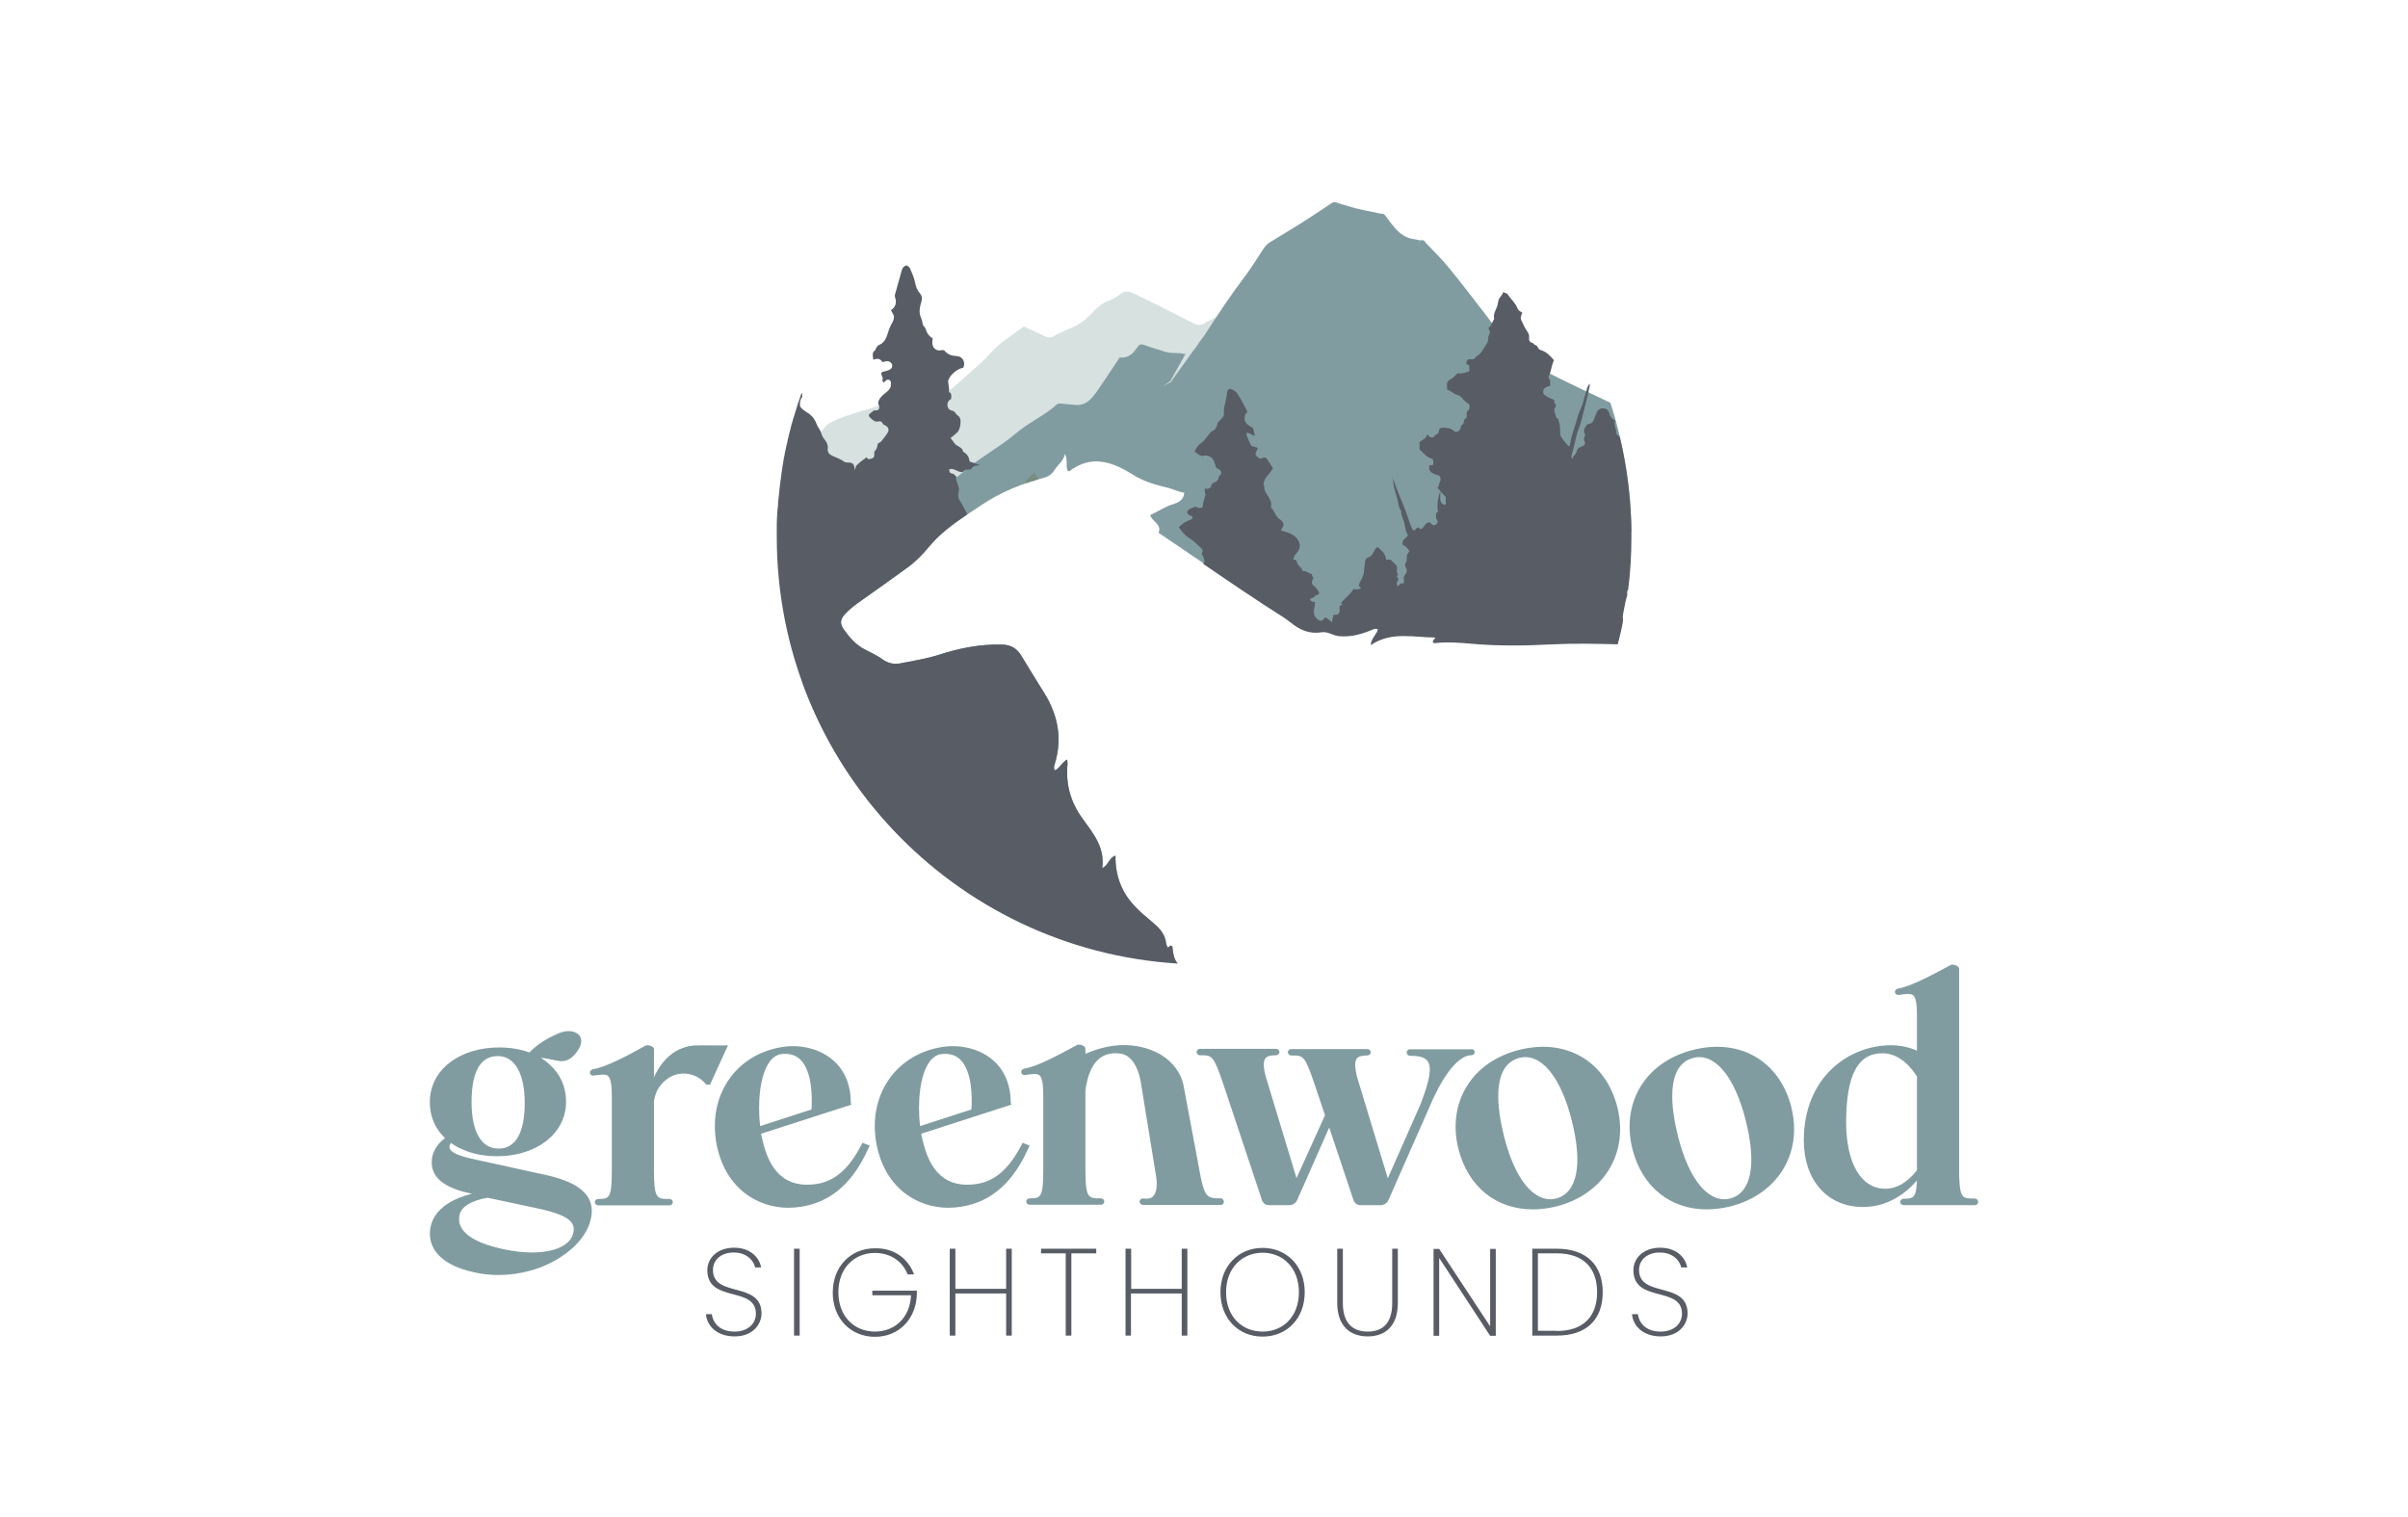 <?xml version="1.0" encoding="utf-8"?>
<!-- Generator: Adobe Illustrator 26.0.0, SVG Export Plug-In . SVG Version: 6.00 Build 0)  -->
<svg version="1.1" id="Layer_1" xmlns="http://www.w3.org/2000/svg" xmlns:xlink="http://www.w3.org/1999/xlink" x="0px" y="0px"
	 viewBox="0 0 1200 756" style="enable-background:new 0 0 1200 756;" xml:space="preserve">
<style type="text/css">
	.st0{fill:#819CA0;}
	.st1{fill:#575C65;}
	.st2{fill:#D6E1E0;}
	.st3{fill:#ADC0B5;}
	.st4{fill:#D5E0DF;}
	.st5{fill:#788C81;}
</style>
<path class="st0" d="M294.5,607.2c-1.5,7.2-7,14.1-15.3,19.4c-9,5.8-19.9,8.8-30.8,8.8c-4,0-8-0.4-11.9-1.3c-9.6-2-16.4-5.8-19.8-11
	c-2.3-3.5-3-7.5-2.1-11.8c1.7-7.8,8.9-13.5,20.6-16.4c-2.7-0.6-4.5-1-4.7-1.1c-11-3.2-15.9-8.2-15.3-15.8c0.3-4.1,2.8-8.1,6.6-10.8
	c-5-4.7-7.6-10.9-7.6-17.9c0-7.8,3.5-14.9,10-19.8c6.2-4.8,14.9-7.5,24.4-7.5l0,0c5.5,0,10.6,0.8,15.2,2.5c3.6-3.7,8.1-6.7,13.8-9.2
	c3.8-1.8,7.3-1.9,9.8-0.4c1.2,0.7,2,1.8,2.2,3.2s-0.2,3-1.2,4.7c-2.5,4.2-5.8,6.4-9.2,6c-1.3-0.1-2.6-0.4-4-0.7
	c-1.9-0.4-3.8-0.8-5.7-0.9c0.8,0.5,1.6,1,2.3,1.5l2,1.7c5.4,4.8,8.3,11.2,8.3,18.6c0,8.2-3.9,15.5-11.1,20.5l-1.8,1.2
	c-6,3.6-13.4,5.5-21.4,5.5c-5.7,0-11-0.9-15.4-2.6l-2.4-1c-1.9-0.8-3.6-1.8-5.2-3c-0.6,0.7-0.8,1.4-0.8,1.4c-0.6,4,7.4,5.7,15.8,7.5
	l1.9,0.4l31.4,6.9C289.8,589.7,296.8,596.6,294.5,607.2z M285.7,614.4c1.1-5-1.6-8.8-18.3-12.3l-24.4-5.2c-8.1,1.4-13.1,4.4-14,8.6
	c-1.7,7.7,6,13.7,22.2,17.1c9.5,2,17.9,2.1,24.4,0.3C281.3,621.3,284.9,618.3,285.7,614.4z M261.5,549.7c0-14.7-5-23.4-13.4-23.4
	c-8.7,0-13.1,7.7-13.1,23c0,14.7,4.9,23.1,13.4,23.1C259.2,572.4,261.5,560,261.5,549.7z M362.8,520.9l-9,19.7l-1.8-0.1l-0.3-0.3
	c-2.8-3.3-6.8-5.2-11-5.2c-2.5,0-4.9,0.6-7,1.9c-2,1.2-3.8,2.8-5.1,4.8l0,0l-0.2,0.2c-1.1,1.7-1.9,3.7-2.3,5.8l-0.2,0.9v33.9
	c0,15,1.3,15,7.6,15c1.2,0,1.8,0.8,1.8,1.6s-0.6,1.6-1.8,1.6h-35.2c-1.2,0-1.9-0.8-1.9-1.6s0.7-1.6,1.9-1.6c5.5,0,6.6-0.5,6.6-15
	v-36.1c0-6-0.6-9.1-1.9-10.2c-1.2-1-3.6-0.7-7-0.2c-0.5,0.1-1,0-1.3-0.2c-0.4-0.2-0.7-0.6-0.7-1.1c-0.1-0.8,0.5-1.7,1.8-1.9
	c6.4-1.1,17.4-7,23.3-10.3c1-0.5,1.9-1,2.6-1.4c0.8-0.5,2.4,0,3.2,0.4c0.9,0.5,1,1.1,1,1.5v13.9c4.4-9.8,11.5-15.3,20.4-15.9
	c1.8-0.1,8.2,0,11.9,0c1.5,0,2.7,0,3,0L362.8,520.9z M433.4,570.9l-0.4,0.9c-5.1,11.3-14.2,26.6-33.9,29.6c-2.1,0.3-4.1,0.5-6.1,0.5
	c-7.8,0-15.2-2.4-21.3-6.9c-8-6-13.1-15.1-14.9-26.5c-3.6-23.6,10.4-43.3,33.4-46.8c7.1-1.1,17.4,0.1,25,6.7
	c5.8,5,8.8,12.4,8.8,21.3l0.3,0.8l-0.9,0.3L379.3,565c0.1,0.6,0.2,1.3,0.4,1.9c3.6,17.6,12.4,25.2,26.8,23.2
	c9.4-1.3,16.5-7.4,22.9-19.8l0.4-0.8L433.4,570.9z M391.4,525.2c-0.6,0-1.3,0-2,0.1c-2.2,0.3-4.1,1.5-5.7,3.6
	c-5.2,6.8-6.2,21.3-4.9,32.3l25.6-8.3c0.3-4.2,0.8-18.7-5.6-24.9C396.9,526.2,394.4,525.2,391.4,525.2z M513.1,570.9l-0.4,0.9
	c-5.1,11.3-14.2,26.6-33.9,29.6c-2.1,0.3-4.1,0.5-6.1,0.5c-7.8,0-15.2-2.4-21.3-6.9c-8-6-13.1-15.1-14.9-26.5
	c-3.6-23.6,10.4-43.3,33.4-46.8c7.1-1.1,17.4,0.1,25,6.7c5.8,5,8.8,12.4,8.8,21.3l0.3,0.8l-0.9,0.3l-44,14.2
	c0.1,0.6,0.2,1.3,0.4,1.9c3.6,17.6,12.4,25.2,26.8,23.2c9.4-1.3,16.5-7.4,22.9-19.8l0.4-0.8L513.1,570.9z M471.1,525.2
	c-0.6,0-1.3,0-2,0.1c-2.2,0.3-4.1,1.5-5.7,3.6c-5.2,6.8-6.2,21.3-4.9,32.3l25.6-8.3c0.3-4.2,0.8-18.7-5.6-24.9
	C476.6,526.2,474.1,525.2,471.1,525.2z M609.6,599.8c-0.4,0.5-0.9,0.8-1.6,0.7h-24.8h-13.5c-0.9-0.1-1.4-0.5-1.7-1.1
	c-0.2-0.5-0.1-1.1,0.2-1.5c0.4-0.5,1-0.7,1.8-0.6c2.1,0.3,3.7-0.1,4.7-1.2c1.7-1.8,2.2-5.5,1.3-10.7l-7.4-45.5
	c0-0.2-1.7-13.6-10.1-14.8c-8.8-1.3-14.5,3.5-16.9,14.3c-0.3,1.4-0.6,2.9-0.7,4.5v38.3c0,15,1.3,15,7.6,15c1.2,0,1.8,0.8,1.8,1.6
	s-0.6,1.6-1.8,1.6h-35.2c-1.2,0-1.9-0.8-1.9-1.6s0.7-1.6,1.9-1.6c5.5,0,6.6-0.5,6.6-15v-36.1c0-6-0.6-9.1-1.9-10.2
	c-1.2-1-3.6-0.7-7-0.2c-0.8,0.1-1.4-0.1-1.8-0.6c-0.3-0.4-0.4-1-0.2-1.5c0.3-0.6,0.9-1,1.7-1.1c6.4-1.1,16.9-6.8,23.2-10.2
	c1.1-0.6,2-1.1,2.8-1.5c0.8-0.5,2.5,0,3.2,0.4c0.9,0.5,1,1.1,1,1.5v2.5c0.4-0.2,0.8-0.3,1.1-0.5c8.7-3.6,17.1-4.7,24.8-3.3
	c20.8,3.8,22.9,19.3,23,19.5l8.6,46c2.1,9.6,3.4,10.4,9.8,10.3l0,0c0.7,0,1.2,0.3,1.5,0.9C610,598.7,610,599.3,609.6,599.8z
	 M734.9,524.3c0,0.5-0.2,0.9-0.6,1.2c-0.3,0.3-0.8,0.4-1.3,0.4c-2.9,0-10.9,2.6-21,26.6l-20.1,45.6c-0.7,1.5-2.2,2.5-3.9,2.5h-10.1
	c-1.6,0-2.9-1-3.4-2.5l-12.1-36.2l-16,36.2c-0.7,1.5-2.2,2.5-3.9,2.5h-10.2c-1.6,0-2.9-1-3.4-2.5l-19.2-57.6
	c-5-14.6-5.5-14.6-11.6-14.6c-1.1,0-1.8-0.8-1.8-1.6s0.6-1.6,1.8-1.6h37.6c1.2,0,1.9,0.8,1.9,1.6s-0.7,1.6-1.9,1.6
	c-2.7,0-4.3,0.5-5.1,1.5c-1.1,1.5-1.1,4.5,0.2,9.2l15.3,50.5l14.2-31.3l-5.1-15.2c-5-14.6-5.5-14.6-11.6-14.6
	c-1.1,0-1.8-0.8-1.8-1.6s0.6-1.6,1.8-1.6h37.6c1.2,0,1.9,0.8,1.9,1.6s-0.7,1.6-1.9,1.6c-2.7,0-4.2,0.5-5,1.5c-1,1.2-1.1,3.5-0.4,7
	c0.1,0.7,0.3,1.5,0.5,2.3l15.3,50.4l16.3-36.9c4.6-11.9,5.7-18.3,3.6-21.4c-1.3-1.9-4.1-2.8-8.6-2.7c-1.3,0-1.9-0.9-1.9-1.7
	c0-0.5,0.2-0.9,0.6-1.2c0.3-0.3,0.8-0.4,1.3-0.4h30.2C734.2,522.7,734.9,523.5,734.9,524.3z M801.6,583.2
	c-5.5,8.8-14.8,15.2-25.9,18c-4.1,1-8.1,1.5-11.9,1.5c-18,0-32.2-11.1-37-30.1c-5.8-23.1,6.6-43.5,30.3-49.4
	c23.4-5.9,43.1,5.6,48.9,28.6C808.8,563.2,807.3,574.1,801.6,583.2z M775.4,597.3c10.6-2.7,13.4-16.8,7.9-38.8
	c-5-20-13.7-31.7-23.2-31.7c-0.9,0-1.9,0.1-2.9,0.4c-14.3,3.6-11,26-7.7,39c2.7,10.7,6.5,19.3,11.1,24.8
	C763.8,594.7,768.9,598.9,775.4,597.3z M888.3,583.2c-5.5,8.8-14.8,15.2-25.9,18c-4.1,1-8.1,1.5-11.9,1.5c-18,0-32.2-11.1-37-30.1
	c-5.8-23.1,6.6-43.5,30.3-49.4c23.4-5.9,43.1,5.6,48.9,28.6C895.5,563.2,894,574.1,888.3,583.2z M862.1,597.3
	c10.6-2.7,13.4-16.8,7.9-38.8c-5-20-13.7-31.7-23.2-31.7c-0.9,0-1.9,0.1-2.9,0.4c-14.3,3.6-11,26-7.7,39
	c2.7,10.7,6.5,19.3,11.1,24.8C850.5,594.7,855.6,598.9,862.1,597.3z M985.8,599c0,0.8-0.6,1.6-1.8,1.6h-35.2c-1.2,0-1.9-0.8-1.9-1.6
	s0.7-1.6,1.9-1.6c3.8,0,5.1-0.5,5.9-3.6c0.3-1.3,0.5-3,0.6-5.5c-7.8,8.8-16.8,13.2-27,13.2c-17.6,0-29.4-13.3-29.4-33.2
	c0-31.1,22-47.4,43.6-47.4c4.4,0,8.7,0.9,12.8,2.7v-17.4c0-6-0.6-9.1-1.9-10.2c-1.2-1-3.6-0.7-7-0.2c-1.2,0.2-2-0.6-2.1-1.3
	c-0.1-0.8,0.5-1.7,1.8-1.9c6.4-1.1,17.4-7.1,23.4-10.3c1-0.5,1.8-1,2.6-1.4c0.8-0.5,2.5,0.1,3.2,0.5c0.8,0.5,1,1,1,1.4v99.6
	c0,2,0,3.8,0.1,5.3c0.4,9.6,2,9.6,7.5,9.6C985.2,597.3,985.8,598.2,985.8,599z M939.5,592.4c5.7,0,10.9-3,15.8-9.2v-0.8v-45.9
	c-2.3-3.7-8.2-11.6-17.2-11.6c-12.4,0-18.1,11-18.1,34.7C920.1,579.8,927.5,592.4,939.5,592.4z"/>
<g>
	<g>
		<path class="st1" d="M366.1,666c-8.7,0-13.8-5.1-14.3-11.1h2.9c0.5,3.6,3.2,8.7,11.4,8.7c6.5,0,10.6-3.9,10.6-8.9
			c0-14-24.2-5.2-24.2-21.7c0-6.2,5.2-11.2,13.3-11.2c8.1,0,12.6,4.8,13.5,9.8h-3c-0.6-3-3.8-7.4-10.6-7.4
			c-5.7-0.1-10.4,3.2-10.4,8.7c0,14,24.2,5.4,24.2,21.7C379.4,660.2,375,666,366.1,666z"/>
		<path class="st1" d="M395.7,622.3h2.8v43.3h-2.8V622.3z"/>
		<path class="st1" d="M455.5,635.1h-3.2c-2.4-6.3-8.3-10.7-16.3-10.7c-10.2,0-18.2,7.5-18.2,19.6s8,19.6,18.2,19.6
			c9.9,0,17.5-6.9,18-18.1h-19.3v-2.3h22.2v1.9c-0.4,12.2-8.9,21.1-20.9,21.1c-12.1,0-21-9.1-21-22c0-13,8.9-22.1,21-22.1
			C445.4,621.9,452.5,627,455.5,635.1z"/>
		<path class="st1" d="M501.4,644.6h-25.3v21h-2.8v-43.3h2.8v20h25.3v-20h2.8v43.3h-2.8V644.6z"/>
		<path class="st1" d="M518.8,622.3h27.5v2.3h-12.4v41h-2.8v-41h-12.3V622.3L518.8,622.3z"/>
		<path class="st1" d="M588.9,644.6h-25.3v21h-2.7v-43.3h2.8v20h25.2v-20h2.8v43.3h-2.8V644.6z"/>
		<path class="st1" d="M629.2,666.1c-12.1,0-21-9.1-21-22.1s8.9-22.1,21-22.1s21,9.1,21,22.1S641.3,666.1,629.2,666.1z M629.2,663.6
			c10.2,0,18.1-7.5,18.1-19.6c0-12.2-8-19.7-18.1-19.7S611,631.8,611,644S619,663.6,629.2,663.6z"/>
		<path class="st1" d="M666.4,622.3h2.8v27.1c0,10.3,5.2,14.2,12.4,14.2s12.2-3.9,12.2-14.2v-27.1h2.8v27c0,11.7-6.4,16.7-15,16.7
			s-15.2-5-15.2-16.7V622.3z"/>
		<path class="st1" d="M745.4,622.4v43.3h-2.8l-25.4-38.8v38.8h-2.8v-43.3h2.8l25.4,38.6v-38.6H745.4z"/>
		<path class="st1" d="M798.7,644c0,13.6-8.1,21.6-22.9,21.6h-12.2v-43.3h12.2C790.5,622.3,798.7,630.4,798.7,644z M775.8,663.3
			c13.3,0,20.1-7.3,20.1-19.3s-6.7-19.4-20.1-19.4h-9.4v38.6h9.4V663.3z"/>
		<path class="st1" d="M827.6,666c-8.7,0-13.8-5.1-14.3-11.1h2.9c0.5,3.6,3.2,8.7,11.4,8.7c6.5,0,10.6-3.9,10.6-8.9
			c0-14-24.2-5.2-24.2-21.7c0-6.2,5.2-11.2,13.3-11.2s12.6,4.8,13.5,9.8h-3c-0.6-3-3.8-7.4-10.6-7.4c-5.7-0.1-10.4,3.2-10.4,8.7
			c0,14,24.2,5.4,24.2,21.7C840.9,660.2,836.5,666,827.6,666z"/>
	</g>
</g>
<g>
	<path class="st2" d="M520.6,345.8c-3.8-6.2-7.8-12.5-11.5-18.7c-2.3-3.9-5.3-5.7-10-5.8c-10.8-0.2-21,1.8-31.2,5.1
		c-6.2,2-12.8,3-19.3,4.3c-3.1,0.6-6.2-0.1-8.8-2c-3.1-2.3-6.7-3.7-10-5.6c-3.9-2.3-6.7-5.7-9.3-9.3c-2.1-3-1.8-5.1,0.7-7.8
		c1.9-2,4.1-3.8,6.3-5.4c8.2-5.8,16.4-11.6,24.5-17.5c4.2-3,7.8-6.7,11-10.6c7.2-8.6,16.6-14.4,25.7-20.5c9.8-6.6,20.6-11,32-14
		c2.5-0.7,4-2.4,5.2-4.3c1.5-2.3,4-3.8,4.8-7.4c1.7,3.3,0.2,6.1,1.4,8.4c0.3,0.1,0.7,0.3,0.8,0.2c11-8.5,21.6-4.6,31.5,1.6
		c5.6,3.6,11.6,5.2,17.8,6.7c2.7,0.7,5.1,2,8,2.4c-0.5,5.1-4.9,5.3-7.9,6.6c-3.2,1.4-6.1,3.2-9.1,4.6c1,3.3,5.9,4.5,4.2,8.8
		c8.8,5.9,17.6,11.9,26.3,17.9c0.2-0.2,0.4-0.4,0.6-0.6c3.4-3.9,6.3-8.2,9.2-12.5c5.3-8,8.8-16.7,11.5-25.8
		c1.8-6.3,3.2-12.7,3.4-19.6c0.5-7.4-0.5-14.3-3.2-21c-1.2-2.9-1.9-6.2-2.7-9.3c-0.9-3.9-2.6-7.6-3.9-11.3c1.1-1.1,2.1,0.3,3.5-0.6
		c-4.9-6.3-12.1-10-17.8-15.7c0.8-1.4,2.2-2,3.4-2.8c4.4-3.1,8.5-6.7,13.5-9c2.2-1,2.3-1.5,2.1-4.1c-1.6-1.1-3.2-0.2-4.5,0.5
		c-5.5,3.1-11.4,5.6-17,8.5c-0.3,0.2-0.7,0.2-0.9,0.5c-2.6,2.1-4.7,1.2-7.4-0.2c-7.9-3.9-15.6-8.1-23.5-11.8c-2-0.9-3.9-2-5.9-2.8
		c-2.2-1-4.3-0.7-6.1,0.9c-1.5,1.3-3.3,2.2-5.1,2.9c-3.1,1.1-5.7,3.1-7.9,5.5c-3.1,3.4-6.7,6.3-10.7,8c-3.4,1.4-6.6,2.9-9.8,4.6
		c-1.4,0.7-2.9,0.2-4.3-0.5c-3.3-1.5-6.5-2.9-10-4.6c-3,2.1-6,4.5-9.1,6.6c-5,3.3-8.4,8.2-12.8,12c-8.5,7.4-16.4,15.6-26.5,21
		c-2,1-4,1.7-6.1,2.4c-1.3,0.4-2.5,0-3.5-0.9c-0.5-0.9,0.4-1.9-0.4-2.8c-1.5-0.6-3.1-0.4-4.7-0.1c-0.7,0.1-1.4,0.5-2,0.4
		c-4.4-0.5-8.3,1.4-12.4,2.6c-6.2,1.8-12.4,3.5-18.2,6.4c-1.1,0.5-2.1,1.1-2.8,1.9c-3.5,4-6.9,8.1-11.2,11.2c-1.6,1.2-2.6,3.2-4,4.8
		c-2,2.1,3.3-5.7,1-3.6c-1.9,1.7-1.7,3.1-0.4,5.5c-0.4,2.1-2.6,3.1-3,5.3c-0.5,3.4-1.6,6.7-1.8,10.2c-0.3,4.8-0.4,9.7-0.7,14.5
		c-0.5,8.8,0.1,17.6,0.8,26.3c1,12.2,2.1,24.5,5.2,36.5c2.3,8.8,5.1,17.5,10.1,25.2c7,11,16.9,17.5,30.3,18.6
		c4,0.3,1.1,11.1,5.1,10.7c7.3-0.7,14.6-1.7,21.8-3.4c9.9-2.4,19.5-5.5,28.9-9.3c7.8-3.2,15.4-6.8,22.7-11c2.3-1.3,4.5-2.6,6.8-4
		C522.3,348.7,521.5,347.2,520.6,345.8z M398.9,228.9c-0.2,0.3-0.3,0.8-0.8,0.4c0.1-0.5,0.6-0.5,1-0.8
		C399.1,228.5,399,228.6,398.9,228.9z"/>
	<path class="st3" d="M673.1,156.3C673.1,156.2,673,156.2,673.1,156.3L673.1,156.3z"/>
	<path class="st0" d="M586.7,479.9c-2-2.3-2.1-5.6-2.5-8.3c-1.3-1-1.4,0.5-2.3,0.6c-0.3-0.7-0.7-1.3-0.8-2.1
		c-0.5-5.2-4-8.2-7.7-11.3c-5.7-4.7-11.2-9.6-14.3-16.5c-2.3-4.9-3.3-10.2-3.2-15.9c-3.3,1-3.4,4.8-6.6,6.2
		c1.4-10.4-4.6-17.4-10-24.9c-5.8-8-8.3-17-7.3-27c0-0.6-0.1-1.2-0.2-2.2c-2.7,1.4-3.6,4.4-6.2,5.4c-0.6-1-0.3-2.1,0-3.1
		c3.9-12.5,1.7-24.2-5-35.1c-3.8-6.2-7.8-12.5-11.5-18.7c-2.3-3.9-5.3-5.7-10-5.8c-10.8-0.2-21,1.8-31.2,5.1c-6.2,2-12.8,3-19.3,4.3
		c-3.1,0.6-6.2-0.1-8.8-2c-3.1-2.3-6.7-3.7-10-5.6c-3.9-2.3-6.7-5.7-9.3-9.3c-2.1-3-1.8-5.1,0.7-7.8c1.9-2,4.1-3.8,6.3-5.4
		c8.2-5.8,16.4-11.6,24.5-17.5c4.2-3,7.8-6.7,11-10.6c7.2-8.6,16.6-14.4,25.7-20.5c9.8-6.6,20.6-11,32-14c2.5-0.7,4-2.4,5.2-4.3
		c1.5-2.3,4-3.8,4.8-7.4c1.7,3.3,0.2,6.1,1.4,8.4c0.3,0.1,0.7,0.3,0.8,0.2c11-8.5,21.6-4.6,31.5,1.6c5.6,3.6,11.6,5.2,17.8,6.7
		c2.7,0.7,5.1,2,8,2.4c-0.5,5.1-4.9,5.3-7.9,6.6c-3.2,1.4-6.1,3.2-9.1,4.6c1,3.3,5.9,4.5,4.2,8.8c20.8,14,41.3,28.4,62.4,41.8
		c1.1,0.7,2.3,1.6,3.3,2.4c4.6,3.8,9.5,6,15.6,5c3.1-0.5,5.6,1.6,8.5,1.9c5.7,0.6,11-0.8,16.1-2.9c1.2-0.5,2.2-1.1,3.5-0.4
		c-0.6,2.7-3.3,4.4-3.6,7.8c10.3-7,21.4-3.8,32.2-3.8c-0.1,1.2-1.6,1.4-1.2,2.5c0.3,0.1,0.5,0.4,0.8,0.3c6.5-0.7,13-0.2,19.4,0.4
		c13.1,1.1,26.3,0.9,39.4,0.2c10.2-0.5,20.3-0.3,30.4,0c0.2-1.2,0.4-2.4,0.5-3.6c0.5-3.7,0.7-7.4,0.8-11c0.2-6.1,0.4-12.1,0.3-18.1
		c-0.1-7.4-0.4-14.7-0.8-22c-0.1-1.5,3.1-1.5,8-0.7c-0.2-22.5-3.9-44.2-10.5-64.6c-17-7.9-48.6-23.2-49.8-25.4
		c-3.5-6.3-7.5-12.2-11.9-17.9c-6.2-8-12.3-16.1-18.8-24c-3.6-4.4-7.7-8.4-11.6-12.5c-0.2,0.3-0.2,0.6-0.2,0.8
		c0.1-0.2,0.1-0.5,0.1-0.9c-0.5-1.6-1.8-0.9-2.8-1.1c-0.7,2.2-1.1,4.4-1.8,6.6c0.7-2.1,1.1-4.4,1.7-6.6c-1.5-0.3-2.9-0.5-4.3-0.8
		c-3.8-1-6.5-3.4-8.8-6.3c-1.4-1.6-2.6-3.4-3.9-5.1c-0.5-0.7-1.1-1.1-2-1c-0.5,0-1.1-0.2-1.6-0.3c-4.8-1-9.7-1.8-14.4-3.3
		c-2-0.7-4.1-1.1-6.1-1.9c-1.1-0.4-1.8-0.4-2.8,0.3c-4.9,3.3-9.9,6.6-14.9,9.8c-5.3,3.3-10.7,6.5-16,9.8c-1,0.6-1.8,1.5-2.5,2.4
		c-3.1,4.5-5.8,9.2-9.1,13.6c-7.3,9.6-14,19.6-20.5,29.8c-1.1,1.7-2.5,3.2-3.7,5.1c0,0.4-0.1,0.7-0.2,0.9c0.1-0.2,0.2-0.5,0.2-0.8
		c-0.4,0.3-0.8,0.7-1.1,1.2c0.5,0.1,0.8,0,1-0.3c-0.2,0.3-0.5,0.5-1,0.5c0,0,0,0,0,0.2c-0.2,0.5-0.2,1-0.5,1.3
		c0.2-0.3,0.3-0.8,0.5-1.3c-1.3,0.9-2.3,2.3-4.3,2.6c-0.9,1.7-1.7,3.4-2.6,5.1c-1.6,2.8-3.3,5.5-5,8.4c0,0.1,0,0.2,0,0.2
		c0.5-0.5,1.1-0.8,1.5-1.4c-0.4,0.5-1,0.9-1.5,1.5c-0.1,0.3-0.2,0.5-0.4,0.8c-1.1,2-3,2.5-4.8,3.3c1.8-0.7,3.7-1.2,4.8-3.3
		c0-0.1,0-0.2,0-0.2c-2,1.1-3.9,2.2-5.8,3.3c2-1.1,3.9-2.2,5.8-3.4c0.1-0.3,0.2-0.5,0.4-0.8c1.7-2.9,3.4-5.6,5-8.4
		c0.9-1.6,1.7-3.3,2.5-5c-0.3,0.1-0.8,0.3-1.1,0.2c-3.2-0.9-6.7,0-9.9-1.2c-3.2-1.1-6.5-1.9-9.6-3.1c-2.4-0.9-2.9-0.6-4.3,1.5
		c-0.6,0.8-1.2,1.7-2,2.4c-1.7,1.6-3.8,2.5-6.4,2.1c-2.5,3.8-5.1,7.6-7.6,11.4c-1.8,2.6-3.4,5.2-5.4,7.7c-2.2,2.8-4.9,4.9-8.9,4.6
		c-2.6-0.2-5.2-0.5-7.9-0.7c-0.5,0-1.1,0.1-1.5,0.4c-5.2,4.8-11.7,7.9-17.4,12.1c-3.1,2.3-5.9,4.8-9,7c-4.8,3.4-9.7,6.5-14.5,10
		c-3.4,2.5-6.6,5.4-9.9,8c-3.3,2.6-6.6,5.2-9.8,7.9c-3.5,2.8-6.7,6-10.4,8.6c-9.5,6.7-18.9,13.6-29.1,19.4c-3.2,1.8-6.2,3.9-9.3,5.9
		c-1.8,1.1-2.9,2.7-3.4,4.8c-0.2,0.9-1,1.8-1.7,2.5c-0.8,0.9-1.8,1.5-2.6,2.4c-0.5,0.6-1.1,1.3-1.1,2.1c-0.3,3.9-1.8,7.5-3.1,11.1
		c-2.2,6.1-3.5,12.5-4.5,18.8c-0.9,5.9-1.2,11.8-1.2,17.7c28.3,78,100.8,134.7,187.1,140C586.8,479.9,586.8,479.9,586.7,479.9z
		 M673.1,156.3L673.1,156.3C673.1,156.3,673.1,156.3,673.1,156.3L673.1,156.3C673,156.2,673.1,156.2,673.1,156.3z"/>
	<path class="st3" d="M583.2,190.4c0,0.1,0,0.1,0,0.1c0.1-0.2,0.3-0.3,0.4-0.6c0-0.1,0-0.1,0-0.1
		C583.5,189.9,583.3,190.1,583.2,190.4z"/>
	<path class="st4" d="M597.5,170.8l-13.2,18.4l-0.9,1.1l-4,2.3l3.9-2.8l7.8-14C591.1,175.9,597.4,171.3,597.5,170.8z"/>
	<path class="st1" d="M593.3,256.9c0.4,0.1,1,0.7,1,1c0,0.4-0.5,0.9-1,1.1c-2.3,0.8-4.3,2-5.9,3.8c1,1.2,2,2.6,3.1,3.7
		c1,1,2.3,1.7,3.5,2.6c0.8,0.6,1.6,1.3,2.4,2c0.8,0.7,1.4,1.5,2.2,2.1c1.3,1,0.5,2,0.2,2.9c0.4,0.7,0.9,1.3,1.1,2.1
		c0.2,0.6,0.5,1.5,0.2,2c-0.2,0.3-0.3,0.5-0.5,0.8c13.3,9.1,26.5,18.1,40.1,26.7c1.1,0.7,2.3,1.6,3.3,2.4c4.6,3.8,9.5,6,15.6,5
		c3.1-0.5,5.6,1.6,8.5,1.9c5.7,0.6,11-0.8,16.1-2.9c1.2-0.5,2.2-1.1,3.5-0.4c-0.6,2.7-3.3,4.4-3.6,7.8c10.3-7,21.4-3.8,32.2-3.8
		c-0.1,1.2-1.6,1.4-1.2,2.5c0.3,0.1,0.5,0.4,0.8,0.3c6.5-0.7,13-0.2,19.4,0.4c13.1,1.1,26.3,0.9,39.4,0.2c10.8-0.5,21.7-0.3,32.5,0
		c1-3.8,1.9-7.6,2.6-11.5c-0.1-1.5-0.2-3,0.2-4.4c0.5-2.2,0.8-4.6,1.4-6.7c0.3-1.1,0.7-2.1,0.5-3.2c-0.1-0.6,0.2-1.1,0.5-1.6
		c1.1-8.6,1.6-17.4,1.6-26.3c0-17-2-33.7-5.8-49.6c-0.6-0.6-1.2-1.1-1.7-1.6c0.1-2.5-1.5-4.5-0.6-6.7c-1.8-0.7-2.5-2-2.9-3.4
		c-0.4-1.3-1-2.2-2.4-2.5c-1.6-0.3-3.1,0.2-3.8,1.7c-0.3,0.7-0.7,1.6-1,2.4c-0.5,1.6-1,3.4-3.3,3.6c-1.1,0.1-2.6,3.3-2,4.3
		c0.5,1,0.7,1.4,0,2.3c-0.3,0.4-0.2,1.5,0.2,2.3c0.5,0.9,0,1.7-1,2.1c-2.4,1-2.4,1-3.4,3.6c-0.4,1-1.7,1.4-1.6,2.9
		c-0.8-0.8-0.7-1.6-0.5-2.2c1.5-4.2,1.8-8.7,3.5-12.8c1.5-3.6,2.1-7.5,3.1-11.2c0.9-3.3,1.7-6.7,2.4-10.2c0.1-0.3,0-0.7,0-1.2
		c-1.3,1.3-1.5,3.3-2.1,5c-0.8,2.3-1.1,4.9-2.2,7.1c-1.4,2.7-2,5.7-2.9,8.5c-1.1,3.4-2.3,6.7-2.7,10.3c-0.3,0.1-0.6,0.2-0.7,0.2
		c-1.4-1.5-2.7-3.1-3.8-4.9c-0.3-0.6-0.2-1.1-0.3-1.6c-0.1-1.9,0.1-3.8-0.7-5.6c-0.3-0.8,0.1-1.8-1.2-1.9c-0.2-1.8-1.9-3.6-0.5-5.4
		c1-1.4-1.1-1.9-0.5-3.1c0.2-0.3-0.8-1-1.8-1.2c-1.1-0.3-2.1-1.1-3.1-1.8c-0.8-0.6-0.9-2.1-0.3-3c0.5-0.7,1.5-1.2,3.1-1.5
		c-0.3-1.2,0.6-2.6-0.7-3.8c-0.2-0.2-0.2-0.7,0-1c1.3-2.5,1.3-5.4,2.6-8c-1.8-2.2-3.9-4.3-6.7-5.1c-1.5-0.4-1.2-2.3-2.8-2.5
		c-0.3,0-0.6-0.8-1-0.9c-1.6-0.4-2.1-1.4-1.9-3c0.1-1-0.2-1.8-0.9-2.8c-1.2-1.7-2.1-3.8-3-5.7c-0.5-1-0.3-1.6,0.5-3.7
		c-0.9-0.6-2-0.9-2.4-2.2c-1-2.7-3.4-4.6-4.9-7c-0.3-0.5-1.3-0.6-2.3-1c-0.2,1.2-1,1.8-1.6,2.7c-1,1.3-0.8,2.9-1.3,4.3
		c-0.7,2-2.1,3.9-1.5,6.3c-1,1.6-1.3,3.5-2.9,4.5c0.4,1.2,1.2,1.9,0.4,3.3c-0.8,1.2-0.2,3.1-1.1,4.4c-1,1.5-1.8,3-2.8,4.4
		c-1.1,1.5-2.9,2-3.6,3.5c-0.8,0-1.5,0-2.2,0c-1,0-1.5,0.6-1.6,1.4c-0.1,0.6-0.3,1.4,0.9,1.4c0.6,0,0.5,0.6,0.5,1.1
		c0,0.7,0,1.4,0,2.1c-2,0.6-3.8,1.5-5.7,0.9c-1.4,1.2-2.4,2.6-4,3.3c-1,0.5-1.6,1.5-1.4,2.9c0.1,0.7,0,1.3,0,2
		c1.6,0.5,2.7,1.6,4.1,2.3c1.4,0.6,2.7,0.8,3.7,2.3c0.8,1.2,2.4,1.9,3.4,3.1c-0.1,1,0.3,2.1-0.8,2.8c-0.4,0.3-0.6,0.6-0.6,1.1
		c0,1.1,0.4,2.3-0.8,3.1c-1,0.7-0.2,2.2-1.5,2.9c-1,0.5-0.3,2.1-1.5,2.9c-1,0.7-1.7,1-2.6,0.1c-1.6-1.4-3.6-1.6-5.6-1.6
		c-1.1,0-1.8,0.5-1.8,1.5c0.1,2-2.3,1.8-2.6,3.3c-1.3,0.2-2.6,0.1-3.1-1.8c-0.6,2.5-2.6,3-4,4.2c0,1.1,0,2.3,0,3.6
		c1.8,1.6,3.3,3.8,5.9,4.6c1.3,0.4,1,1.9,0.9,3c-0.5,0.7-1.3,0.1-1.9,0.4c-0.1,0.9-0.3,1.8,0.2,2.6c0.7,1.1,1.9,1.5,3,2
		c0.7,0.3,1.6,0.2,2,0.9c0.5,0.8,0.5,2.1,0.1,2.6c-0.6,1-0.3,2.2-1.3,3.2c0.5,0.5,1,0.9,1.5,1.4c0,0.1,0,0.2-0.1,0.3
		c0,0.1,0.1,0.2,0.2,0.3c0-0.1,0.1-0.2,0.1-0.3c0.2,0.2,0.4,0.5,0.6,0.7c0.5,0.8,1.1,1.4,1.9,2l0,0c0,0.6-0.1,1.2-0.1,1.8
		c0,0.5,0.1,1.1,0.3,1.7c0,0,0,0,0,0c-0.3,0.2-0.7,0.2-0.9,0.5c-1.2-0.4-2-1.4-2.1-3c0-1,0.1-2.1,0.1-3.3c-0.1-0.2-0.2-0.3-0.2-0.3
		c-1.1,3.4-1.6,6.8-1,10.3c-0.3,0-0.7,0.1-1,0.4c0.3,1-0.4,2.2,0.5,3.4c0.7,0.8,0.2,1.8-0.6,2.3c-0.9,0.6-1.7,0.3-2.4-0.5
		c-0.2-0.3-0.5-0.5-0.7-0.7c-2.3,0.2-2.6,2.5-4.1,3.4c-0.7,0.2-1-0.4-1.4-0.7c-1.3-0.2-1.4,1.6-2.7,1.4c-1.8-3.1-2.5-6.7-3.9-10.1
		c-1-2.5-1.9-5-3-7.4c-1.1-2.6-2.1-5.4-3-8.2c-0.2,3.6,1.2,6.8,2.1,10.2c0.5,2,0.4,4.1,1.9,5.8c-0.3,2.2,1.1,3.9,1.5,6
		c0.4,2.1,0.7,4.3,1.9,6.2c-1.1,1.5-3.5,2.3-2.6,4.9c1.3,0.3,1.3,0.3,3.3,3c-1.3,1.6-1.3,1.6-1.4,3.9c0,0.7,0,1.3-0.5,1.9
		c-0.3,0.4-0.4,1.5-0.1,2c1,1.6,0.7,2.7-0.4,4.2c-0.7,0.8-0.3,2.4-0.4,3.8c-0.4,0.6-1.3-0.1-1.8,0.4c-0.4,0.4-0.8,0.8-1.3,1.3
		c-0.5-0.9-0.7-2.1-0.1-2.6c1.3-1.1-0.8-2.1-0.2-2.6c1.1-1-0.2-1.5-0.1-2.3c0.2-0.9,0-1.8,0-2.7c-1-1-2-2-3.1-3.1
		c-0.7,0-1.4,0-2.3,0c-0.1-3-2.3-4.5-4-6.2c-1,0.1-1.3,0.7-1.7,1.5c-0.7,1.4-1.3,2.9-3.1,3.6c-0.3,0.1-0.5,0.3-0.7,0.4
		c-0.1-0.1-0.2-0.2-0.3-0.3c0,0.3-0.1,0.5-0.2,0.8c-0.4,0.6-0.6,1.4-0.5,2.3c-0.2,0.9-0.3,1.8-0.4,2.7c-0.1,2.1-0.6,3.9-1.7,5.7
		c-0.6,0.8-0.8,1.9-1,2.5c0.5,0.5,0.8,0.9,1.2,1.2c-1.1,0.6-2.3,0.8-3.8,0.4c-1.3,2.3-3.3,3.8-5,5.6c-1.2,1.2-1.6,1.7-0.4,2.3
		c0.2,0.1,0.3,0.2,0.5,0.3c-0.4-0.2-1-0.2-1.4-0.1c-0.7,0.2-0.8,0.8-0.7,1.6c0.4,2.5-0.6,3.4-3.1,3.2c-0.2,1.1-0.3,2.2-0.6,3.6
		c-1.2-0.9-2.1-1.6-3.2-2.4c-0.4,0.3-0.9,0.7-1.2,1.1c-0.6,0.8-1.3,0.8-2.1,0.4c-2.2-1.2-2.9-3.1-2.4-5.7c0.2-1.1,0.3-2.1,0.5-3.3
		c-0.6-0.2-1-0.2-1.4-0.3c-0.7-0.3-1.1-0.7-1.2-1.3c0.4-0.2,0.8-0.4,1.2-0.5c1.1-0.4,1.5-1.6,2.8-1.7c0.7,0,0.6-1.1,0.4-1.4
		c-0.7-0.9-1.2-2-2.1-2.7c-1.5-1.1-1.6-1.5-1-3.4c0.2-0.5,0.7-1,0.1-1.4c-0.6-0.4,0-1.5-1.1-1.5c-0.7,0-1-1-1.8-0.7
		c-0.5-1.1-2.1-0.2-2.3-1c-0.4-1.6-2.2-2.2-2.6-3.8c-0.2-0.8-0.5-1.8-1.8-1.4c0,0-0.1,0-0.1,0c0.2-1.1,0.5-2.1,1.1-2.8
		c2.6-2.6,2.9-5.5,0.4-8.2c-1.7-1.8-3.8-2.6-6.2-3.2c-0.5-0.1-1-0.3-1.5-0.4c0.1-0.2,0.1-0.3,0.2-0.5c0.5-1,1.4-1.8,1.1-2.9
		c-0.3-1.1-1.3-1.9-2.2-2.5c-1.9-1.4-2.2-3.9-3.9-5.4c-0.1-0.1-0.2-0.4-0.1-0.7c0.4-2.4-0.8-4.2-2.1-6.1c-0.7-1.1-1.3-2.4-1.3-3.6
		c0-0.5-0.1-1-0.3-1.5c0.1-2,1.4-3.6,2.7-5.1c0.7-0.8,1.3-1.8,2-2.7c-1-1.5-1.9-3.1-2.9-4.5c-0.6-0.8-1.3-1.3-2.5-0.6
		c-0.9,0.6-1.8,0-2.5-0.7c-0.7-0.6-1.1-1.3-0.6-2.3c0.3-0.7,0.6-1.4,1-2.2c-0.9-0.2-1.6-0.3-2.4-0.6c-0.5-0.2-1-0.4-1.2-0.8
		c-0.8-1.6-1.5-3.3-2.1-4.9c-0.1-0.3,0.2-0.8,0.3-1.3c1.3,0.6,2.4,1.1,3.8,1.8c-0.3-1.6-0.5-2.8-0.9-3.9c-0.1-0.3-0.7-0.6-1.1-0.8
		c-2.7-1.4-3.5-3-2.9-5.8c0.1-0.5,0.7-0.8,1.1-1.3c0-0.2,0-0.6-0.1-0.8c-1.5-2.9-3-5.8-4.8-8.6c-0.5-0.9-1.6-1.5-2.5-2
		c-1.2-0.7-2.5-0.1-2.6,1.3c-0.2,3.7-1.9,7.2-1.6,11c0,0.6-0.4,1.3-0.8,1.8c-0.7,0.8-1.5,1.5-2.2,2.3c-0.2,0.3-0.2,0.8-0.3,1.1
		c-0.4,0.9-0.7,2.2-1.5,2.6c-2.2,1.1-3.3,3.2-4.8,5c-0.5,0.6-1.1,1.1-1.8,1.6c-1.5,1.1-2.5,2.5-3.2,4.3c1.6,0.8,2.6,2.6,4.9,2
		c0.8-0.3,2,0,2.9,0.5c0.8,0.4,1.4,1.3,1.8,2.1c0.5,1.1,0.8,2.3,1.1,3.4c1.2,0.6,2.6,1,2.6,2.6c0,0.7-0.8,1.3-1.3,1.9
		c0,1.6-1.1,2.4-2.4,2.9c-0.7,0.3-1.1,0.6-1.3,1.5c-0.3,1.7-1.8,1.6-3.3,1.5c0,0.8,0.1,1.5,0.2,2.1c0,0.4,0.3,0.9,0.2,1.2
		c-0.5,1.8-1.2,3.4-1.3,5.3c0,1-1.6,1.3-2.5,0.8c-1.1-0.6-1.9-0.3-2.8,0.2c-0.5,0.3-1.1,0.3-1.5,0.7c-0.5,0.4-1,0.9-1.1,1.5
		C592,256.1,592.3,256.8,593.3,256.9z"/>
	<path class="st1" d="M586.7,479.9c-2-2.3-2.1-5.6-2.5-8.3c-1.3-1-1.4,0.5-2.3,0.6c-0.3-0.7-0.7-1.3-0.8-2.1
		c-0.5-5.2-4-8.2-7.7-11.3c-5.7-4.7-11.2-9.6-14.3-16.5c-2.3-4.9-3.3-10.2-3.2-15.9c-3.3,1-3.4,4.8-6.6,6.2
		c1.4-10.4-4.6-17.4-10-24.9c-5.8-8-8.3-17-7.3-27c0-0.6-0.1-1.2-0.2-2.2c-2.7,1.4-3.6,4.4-6.2,5.4c-0.6-1-0.3-2.1,0-3.1
		c3.9-12.5,1.7-24.2-5-35.1c-3.8-6.2-7.8-12.5-11.5-18.7c-2.3-3.9-5.3-5.7-10-5.8c-10.8-0.2-21,1.8-31.2,5.1c-6.2,2-12.8,3-19.3,4.3
		c-3.1,0.6-6.2-0.1-8.8-2c-3.1-2.3-6.7-3.7-10-5.6c-3.9-2.3-6.7-5.7-9.3-9.3c-2.1-3-1.8-5.1,0.7-7.8c1.9-2,4.1-3.8,6.3-5.4
		c8.2-5.8,16.4-11.6,24.5-17.5c4.2-3,7.8-6.7,11-10.6c5.4-6.6,12.2-11.4,19.1-16.1c-0.5-0.9-1-1.9-1.5-2.8c-0.7-1.2-1.2-2.4-2-3.5
		c-1.2-1.7-1.3-3.4-0.8-5.4c0.3-1.2-0.3-2.6-0.7-3.9c-0.2-0.9-1-1.6-0.5-2.8c0.2-0.3-0.8-1.2-1.3-1.6c-0.5-0.4-1.4-0.3-1.8-0.7
		c-0.4-0.4-0.4-1.1-0.5-1.7c0.5-0.1,1.1-0.3,1.6-0.2c0.9,0.2,1.7,0.6,2.6,1c1.3,0.6,2.4,1,3.6-0.3c0.5-0.5,1.8-0.3,3-0.5
		c0.8-1.3,2.1-2.2,4.1-1.9c0-0.2,0-0.3,0-0.4c-1.6-0.5-3.1-1.1-4.7-1.6c-0.3-2-1-3.6-2.8-4.6c-0.2-0.1-0.5-0.3-0.5-0.5
		c-0.4-1.8-2-2.2-3.3-3.1c-0.7-0.4-1.1-1.1-1.6-1.8c-0.4-0.5-0.8-1-1.3-1.7c1-0.9,2.3-1.8,3.4-2.9c0.6-0.6,0.9-1.5,1.2-2.3
		c0.2-0.6,0.2-1.2,0.3-1.8c0.2-1.7,0.2-3.3-1.5-4.4c-0.5-0.3-0.8-1-1.3-1.5c-0.3-0.3-0.7-0.7-1.1-0.7c-1.4-0.2-2.3-1-2.5-2.3
		c-0.3-1.5,0.3-2.8,1.8-3.6c-0.1-1.1,0.6-2.5-0.9-3.3c-0.1,0-0.2-0.2-0.2-0.3c0.3-1.8-0.4-3.6-0.4-5.4c0-0.1,0-0.2,0.1-0.3
		c0.7-2.6,4.8-6,7.4-6.2c1.4-2.9-0.3-5.8-3.6-5.9c-2,0-3.9-0.7-5.3-2.2c-0.5-0.5-0.8-0.9-1.7-0.7c-2.8,0.7-4.9-1.1-4.8-3.9
		c0-0.6,0.2-1.2,0.2-1.9c-1.7-1.1-2.9-2.6-3.5-4.7c-0.2-0.8-1-1.5-1.3-1.9c-0.4-1.4-0.5-2.6-1-3.7c-1.3-2.8-0.6-5.5,0.2-8.2
		c0.5-1.6,0.2-2.9-0.9-4.2c-1.3-1.5-1.9-3.2-2.3-5.3c-0.5-2.5-1.6-4.8-2.6-7.1c-0.3-0.7-1.2-1-1.7-1.4c-1.3,0.5-2,1.3-2.3,2.5
		c-1.1,4.1-2.3,8-3.4,12.1c-0.1,0.4-0.1,0.8,0,1.2c0.9,2.7,0.5,4.9-2,6.6c0.3,0.5,0.5,0.9,0.7,1.3c1.1,1.6,1,3,0,4.8
		c-1.1,1.8-1.8,3.8-2.4,5.8c-0.8,2.4-1.8,4.5-4.4,5.5c-0.6,0.2-1,1.1-1.4,1.7c-0.2,0.2-0.2,0.7-0.3,0.8c-1.9,1.2-1.2,2.9-1,4.8
		c1.9-0.8,3.5-0.7,4.6,1.2c0.8-0.2,1.5-0.5,2.2-0.5c1.3,0,2.5,0.8,2.6,2c0.2,1.2-0.6,2-1.6,2.4c-0.9,0.4-1.8,0.6-2.8,0.8
		c-1,0.2-1.2,0.9-0.9,1.6c0.4,0.9,0.9,1.7,0.4,2.8c-0.1,0.2,0.5,0.7,0.7,1.1c0.5-0.5,0.9-1,1.4-1.3c0.4-0.2,1.1-0.3,1.5,0
		c0.4,0.2,0.7,0.9,0.7,1.3c0,1,0,2.1-0.5,2.8c-0.5,1-1.5,1.7-2.3,2.4c-1.6,1.2-3,2.5-3.5,4.5c-0.1,0.2-0.1,0.6,0,0.8
		c1.1,2.6,0.3,3.6-2.1,3.3c-0.8,0.6-1.3,1-1.8,1.4c-1,0.7-1.1,1.4-0.2,2.2c1.2,1.1,2.3,2.4,4.3,1.9c0.9-0.2,1.6,0.1,2,1.1
		c0.1,0.3,0.6,0.6,1,0.8c1.7,0.7,2.4,2.1,1.5,3.7c-0.9,1.5-2.1,2.9-3.2,4.3c-0.3,0.5-1,0.7-1.7,1.1c-0.3,1.1-0.3,2.7-1.6,3.8
		c-0.3,0.2-0.2,0.9-0.2,1.4c0,0.9,0,1.8-1,2.2c-0.9,0.3-2,1-2.8-0.5c-0.9,0.7-1.7,1.2-2.5,1.8c-0.9,0.7-1.8,1.5-2.6,2.3
		c-0.3,0.3-0.4,0.8-0.5,1.3c0,0.3-0.1,0.5-0.2,0.8c-0.2-0.4-0.3-0.8-0.3-1.1c-0.2-2.1-1.5-2.5-3.1-2.5c-0.1,0-0.2,0-0.3,0
		c-0.7,0-1.2-0.1-1.9-0.5c-2-1.6-4.7-2.1-6.8-3.5c-0.7-0.5-1.4-1.5-1.2-2.6c0.3-2.1-0.6-3.7-1.8-5.2c-1-1.1-1.3-2.4-1.8-3.8
		c-0.5-1.2-1.5-2.2-2-3.7c-0.9-2.4-2.5-4.4-4.8-5.7c-0.8-0.5-1.5-1.1-2.2-1.6c-0.6-0.5-1-1-1.2-1.5c-0.1-1-0.1-2,0.2-2.9
		c0,0,0-0.1,0-0.1c0.2-0.4,0.3-0.7,0.5-1.1c0.2-0.2,0.3-0.5,0.5-0.7c0-0.2-0.1-0.2-0.2-0.3c0.1-0.5,0.1-0.9-0.1-1.4
		c0-0.1,0-0.1-0.1-0.2c-0.2,0.5-0.3,0.9-0.5,1.4l0,0c-0.2,0.5-0.3,1-0.5,1.6c-0.2,0.6-0.4,1.3-0.7,1.9c-0.3,0.8-0.5,1.5-0.7,2.3
		c-0.2,0.7-0.4,1.3-0.6,1.9c-0.2,0.8-0.5,1.6-0.7,2.3c-0.2,0.7-0.4,1.3-0.6,1.9c-0.2,0.8-0.4,1.6-0.7,2.4c-0.2,0.7-0.3,1.3-0.5,2
		c-0.2,0.8-0.4,1.6-0.6,2.4c-0.2,0.7-0.3,1.3-0.5,2c-0.2,0.8-0.4,1.6-0.5,2.4c-0.2,0.7-0.3,1.3-0.5,2c-0.2,0.8-0.3,1.6-0.5,2.4
		c-0.2,0.7-0.3,1.3-0.4,2c-0.2,0.8-0.3,1.6-0.5,2.5c-0.1,0.7-0.2,1.3-0.3,2c-0.2,0.8-0.3,1.6-0.4,2.5c-0.1,0.7-0.2,1.3-0.3,2
		c-0.1,0.8-0.2,1.6-0.3,2.5c-0.1,0.7-0.2,1.3-0.3,2c-0.1,0.8-0.2,1.7-0.3,2.5c-0.1,0.7-0.2,1.3-0.2,2c-0.1,0.8-0.2,1.7-0.3,2.6
		c-0.1,0.7-0.1,1.3-0.2,2c-0.1,0.9-0.2,1.8-0.2,2.6c0,0.7-0.1,1.3-0.2,1.9c-0.1,0.9-0.1,1.8-0.2,2.8c0,0.6-0.1,1.2-0.1,1.8
		c0,1-0.1,2.1-0.1,3.1c0,0.5,0,1,0,1.5c0,1.5,0,3.1,0,4.6c0,113.2,88.3,205.8,199.9,212.7C586.8,479.9,586.8,479.9,586.7,479.9z"/>
	<path class="st5" d="M694.1,238.9c0.1-0.5,0.4-1-0.2-1.3C693.4,238,693.5,238.4,694.1,238.9z"/>
	<path class="st5" d="M517.6,238.8c-0.7-1.1-1.3-2.1-2.1-3.4c-1.7,1.8-3.7,3.1-4.5,5.5C513.1,240.2,515.3,239.5,517.6,238.8z"/>
</g>
</svg>

